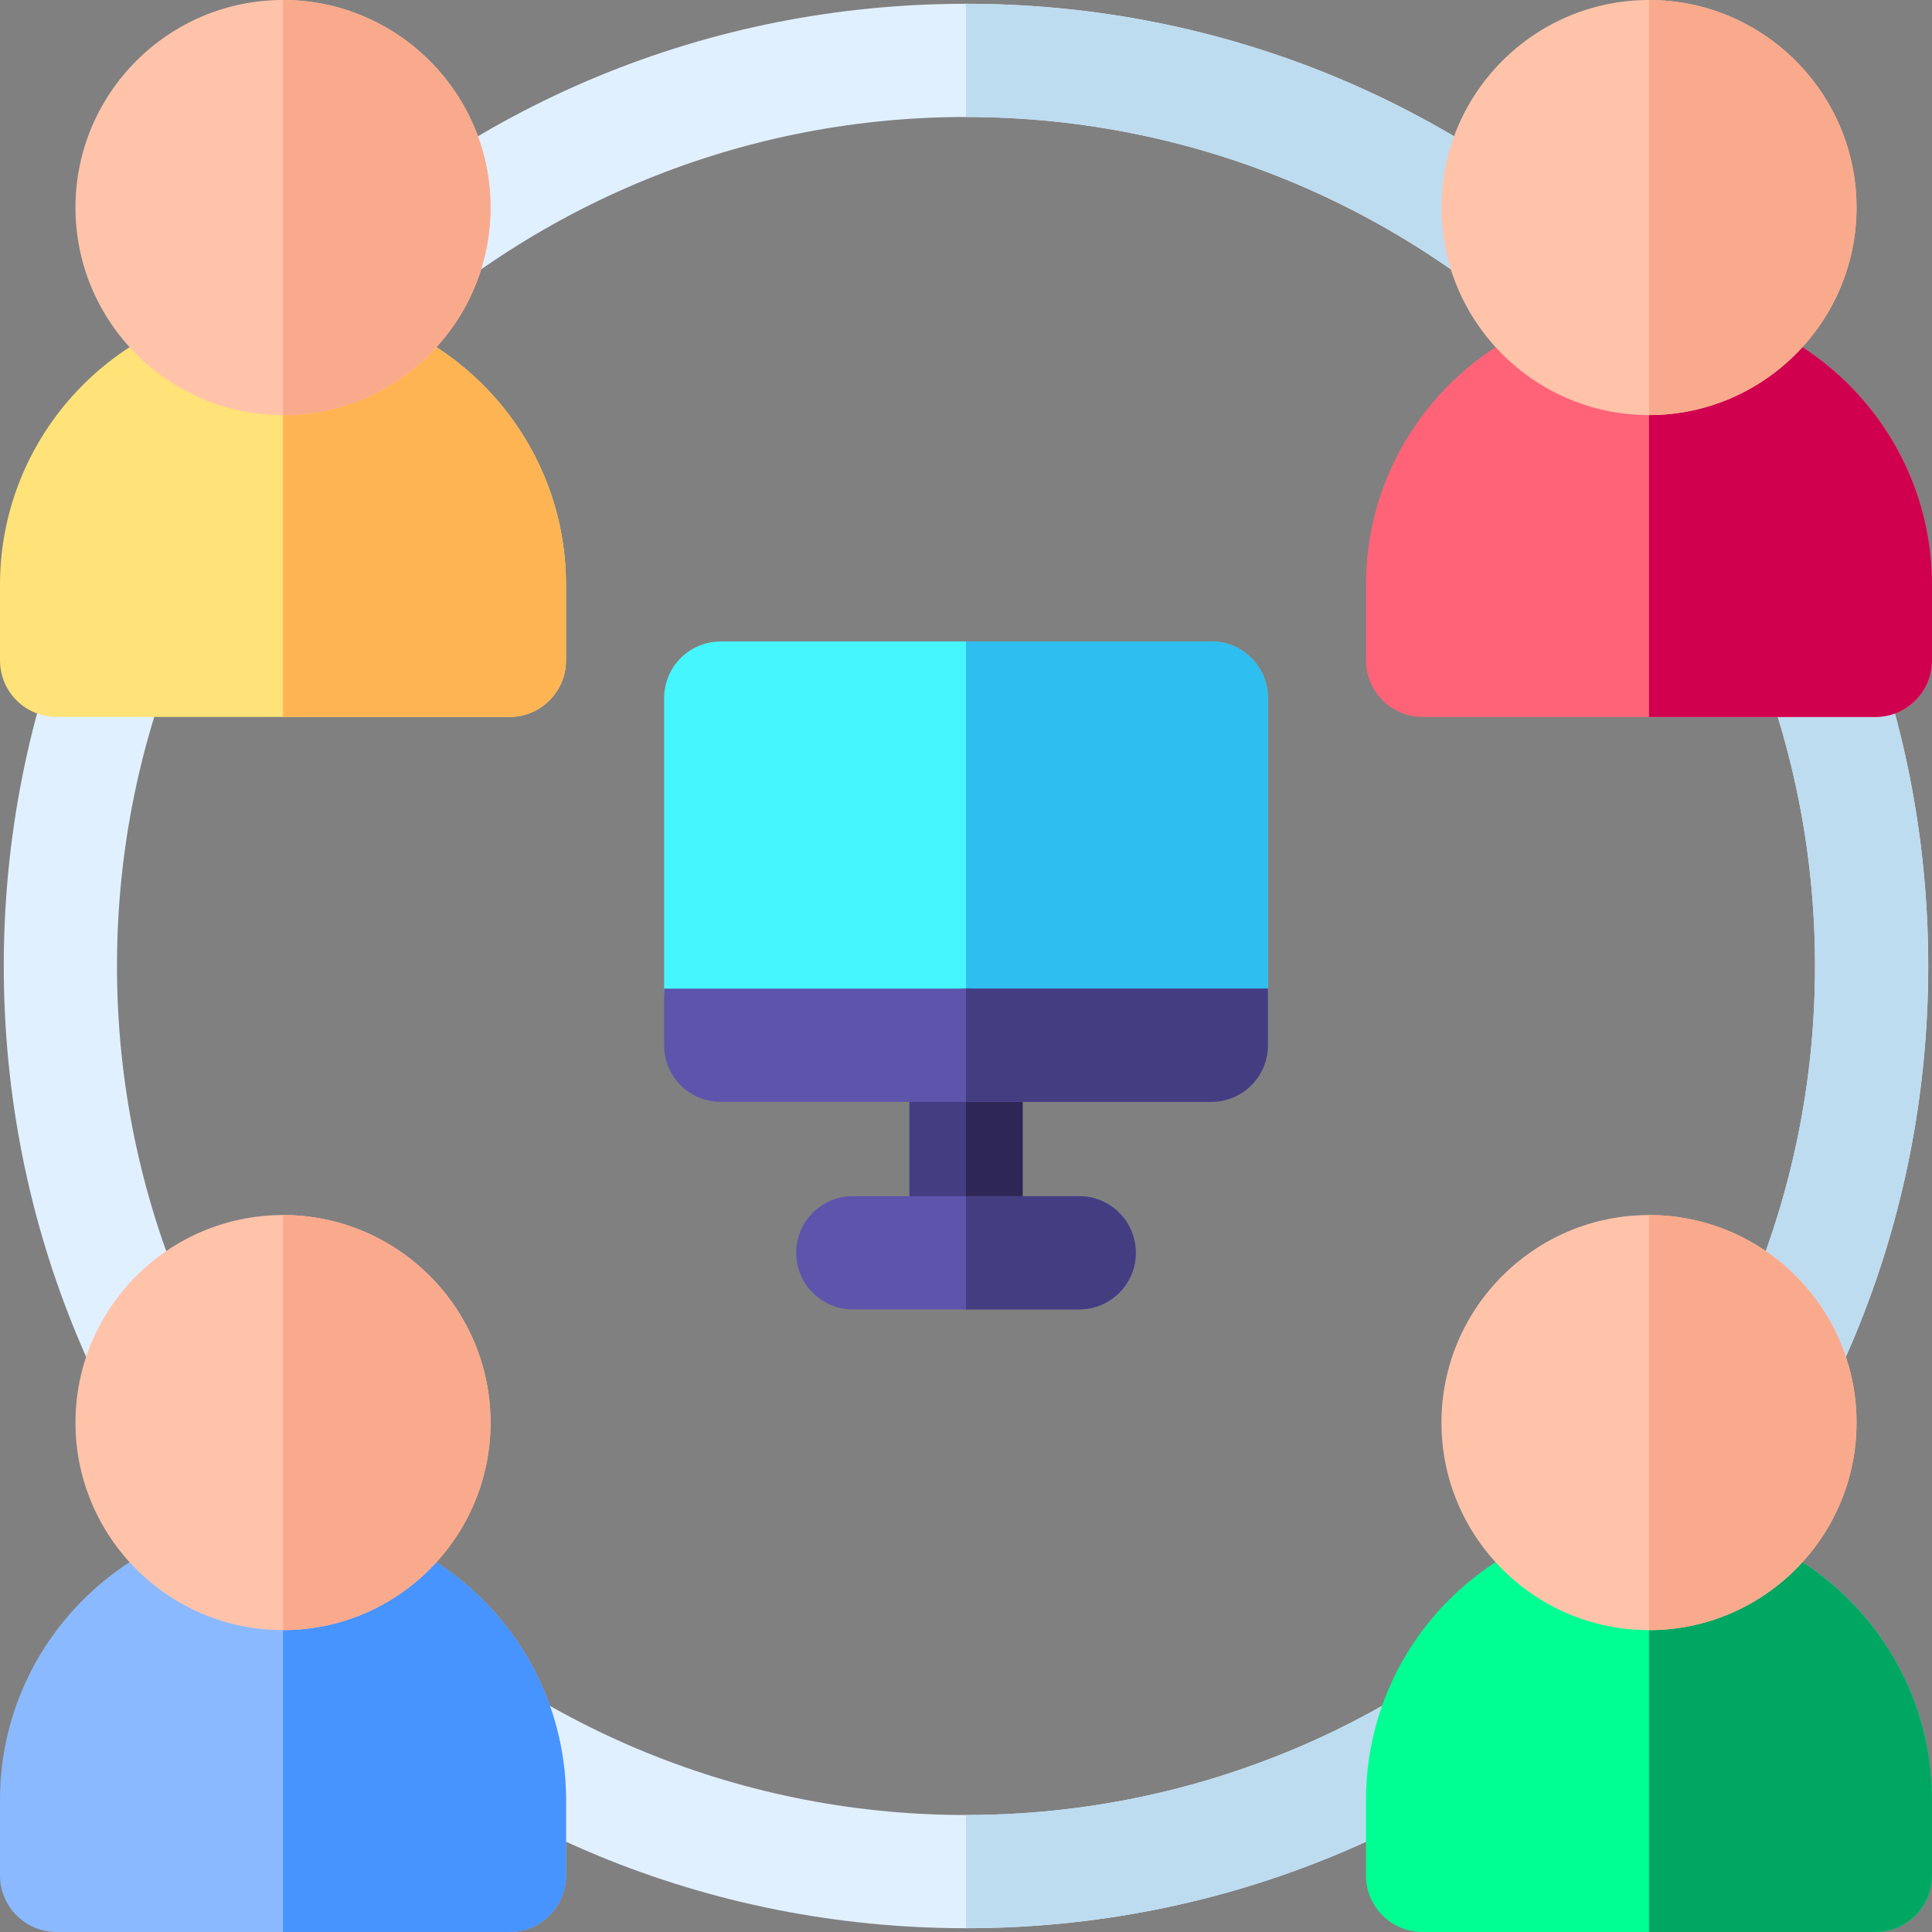 <svg id="Capa_1" enable-background="new 0 0 512 512" height="512" viewBox="0 0 512 512" width="512" xmlns="http://www.w3.org/2000/svg"><rect x="0" y="0" width="512" height="512" fill="#808080" stroke="none"/><g><path d="m256 511c-68.113 0-132.149-26.524-180.312-74.688-48.164-48.163-74.688-112.199-74.688-180.312s26.524-132.149 74.688-180.312c48.163-48.164 112.199-74.688 180.312-74.688s132.149 26.524 180.312 74.688c48.164 48.163 74.688 112.199 74.688 180.312s-26.524 132.149-74.688 180.312c-48.163 48.164-112.199 74.688-180.312 74.688zm0-480c-124.065 0-225 100.935-225 225s100.935 225 225 225 225-100.935 225-225-100.935-225-225-225z" fill="#e1f0ff"/><path d="m481 256c0 124.065-100.935 225-225 225v30c68.113 0 132.149-26.524 180.312-74.688 48.164-48.163 74.688-112.199 74.688-180.312s-26.524-132.149-74.688-180.312c-48.163-48.164-112.199-74.688-180.312-74.688v30c124.065 0 225 100.935 225 225z" fill="#bedcf0"/><g><path d="m135 512h-120c-8.284 0-15-6.716-15-15v-20c0-41.355 33.645-75 75-75s75 33.645 75 75v20c0 8.284-6.716 15-15 15z" fill="#8bb9ff"/><path d="m135 512c8.284 0 15-6.716 15-15v-20c0-41.355-33.645-75-75-75v110z" fill="#4793ff"/><path d="m75 432c-30.327 0-55-24.673-55-55s24.673-55 55-55 55 24.673 55 55-24.673 55-55 55z" fill="#ffc3aa"/><path d="m130 377c0-30.327-24.673-55-55-55v110c30.327 0 55-24.673 55-55z" fill="#faaa8c"/></g><g><path d="m135 190h-120c-8.284 0-15-6.716-15-15v-20c0-41.355 33.645-75 75-75s75 33.645 75 75v20c0 8.284-6.716 15-15 15z" fill="#ffe278"/><path d="m135 190c8.284 0 15-6.716 15-15v-20c0-41.355-33.645-75-75-75v110z" fill="#ffb454"/><path d="m75 110c-30.327 0-55-24.673-55-55s24.673-55 55-55 55 24.673 55 55-24.673 55-55 55z" fill="#ffc3aa"/><path d="m130 55c0-30.327-24.673-55-55-55v110c30.327 0 55-24.673 55-55z" fill="#faaa8c"/></g><g><path d="m497 190h-120c-8.284 0-15-6.716-15-15v-20c0-41.355 33.645-75 75-75s75 33.645 75 75v20c0 8.284-6.716 15-15 15z" fill="#ff6378"/><path d="m497 190c8.284 0 15-6.716 15-15v-20c0-41.355-33.645-75-75-75v110z" fill="#d0004f"/><path d="m437 110c-30.327 0-55-24.673-55-55s24.673-55 55-55 55 24.673 55 55-24.673 55-55 55z" fill="#ffc3aa"/><path d="m492 55c0-30.327-24.673-55-55-55v110c30.327 0 55-24.673 55-55z" fill="#faaa8c"/></g><g><path d="m497 512h-120c-8.284 0-15-6.716-15-15v-20c0-41.355 33.645-75 75-75s75 33.645 75 75v20c0 8.284-6.716 15-15 15z" fill="#00ff93"/><path d="m497 512c8.284 0 15-6.716 15-15v-20c0-41.355-33.645-75-75-75v110z" fill="#00a763"/><path d="m437 432c-30.327 0-55-24.673-55-55s24.673-55 55-55 55 24.673 55 55-24.673 55-55 55z" fill="#ffc3aa"/><path d="m492 377c0-30.327-24.673-55-55-55v110c30.327 0 55-24.673 55-55z" fill="#faaa8c"/></g><g><path d="m321 170h-130c-8.284 0-15 6.716-15 15v77c0 8.284 6.716 15 15 15h130c8.284 0 15-6.716 15-15v-77c0-8.284-6.716-15-15-15z" fill="#45f6ff"/><path d="m321 170h-65v107h65c8.284 0 15-6.716 15-15v-77c0-8.284-6.716-15-15-15z" fill="#2ebeef"/><path d="m256 262c-8.284 0-15 6.716-15 15v55h30v-55c0-8.284-6.716-15-15-15z" fill="#453d81"/><path d="m271 332v-55c0-8.284-6.716-15-15-15v70z" fill="#2e2654"/><path d="m321 292h-130c-8.284 0-15-6.716-15-15v-15h160v15c0 8.284-6.716 15-15 15z" fill="#5e54ac"/><path d="m256 292h65c8.284 0 15-6.716 15-15v-15h-80z" fill="#453d81"/><path d="m286 347h-60c-8.284 0-15-6.716-15-15s6.716-15 15-15h60c8.284 0 15 6.716 15 15s-6.716 15-15 15z" fill="#5e54ac"/><path d="m286 317h-30v30h30c8.284 0 15-6.716 15-15s-6.716-15-15-15z" fill="#453d81"/></g></g></svg>